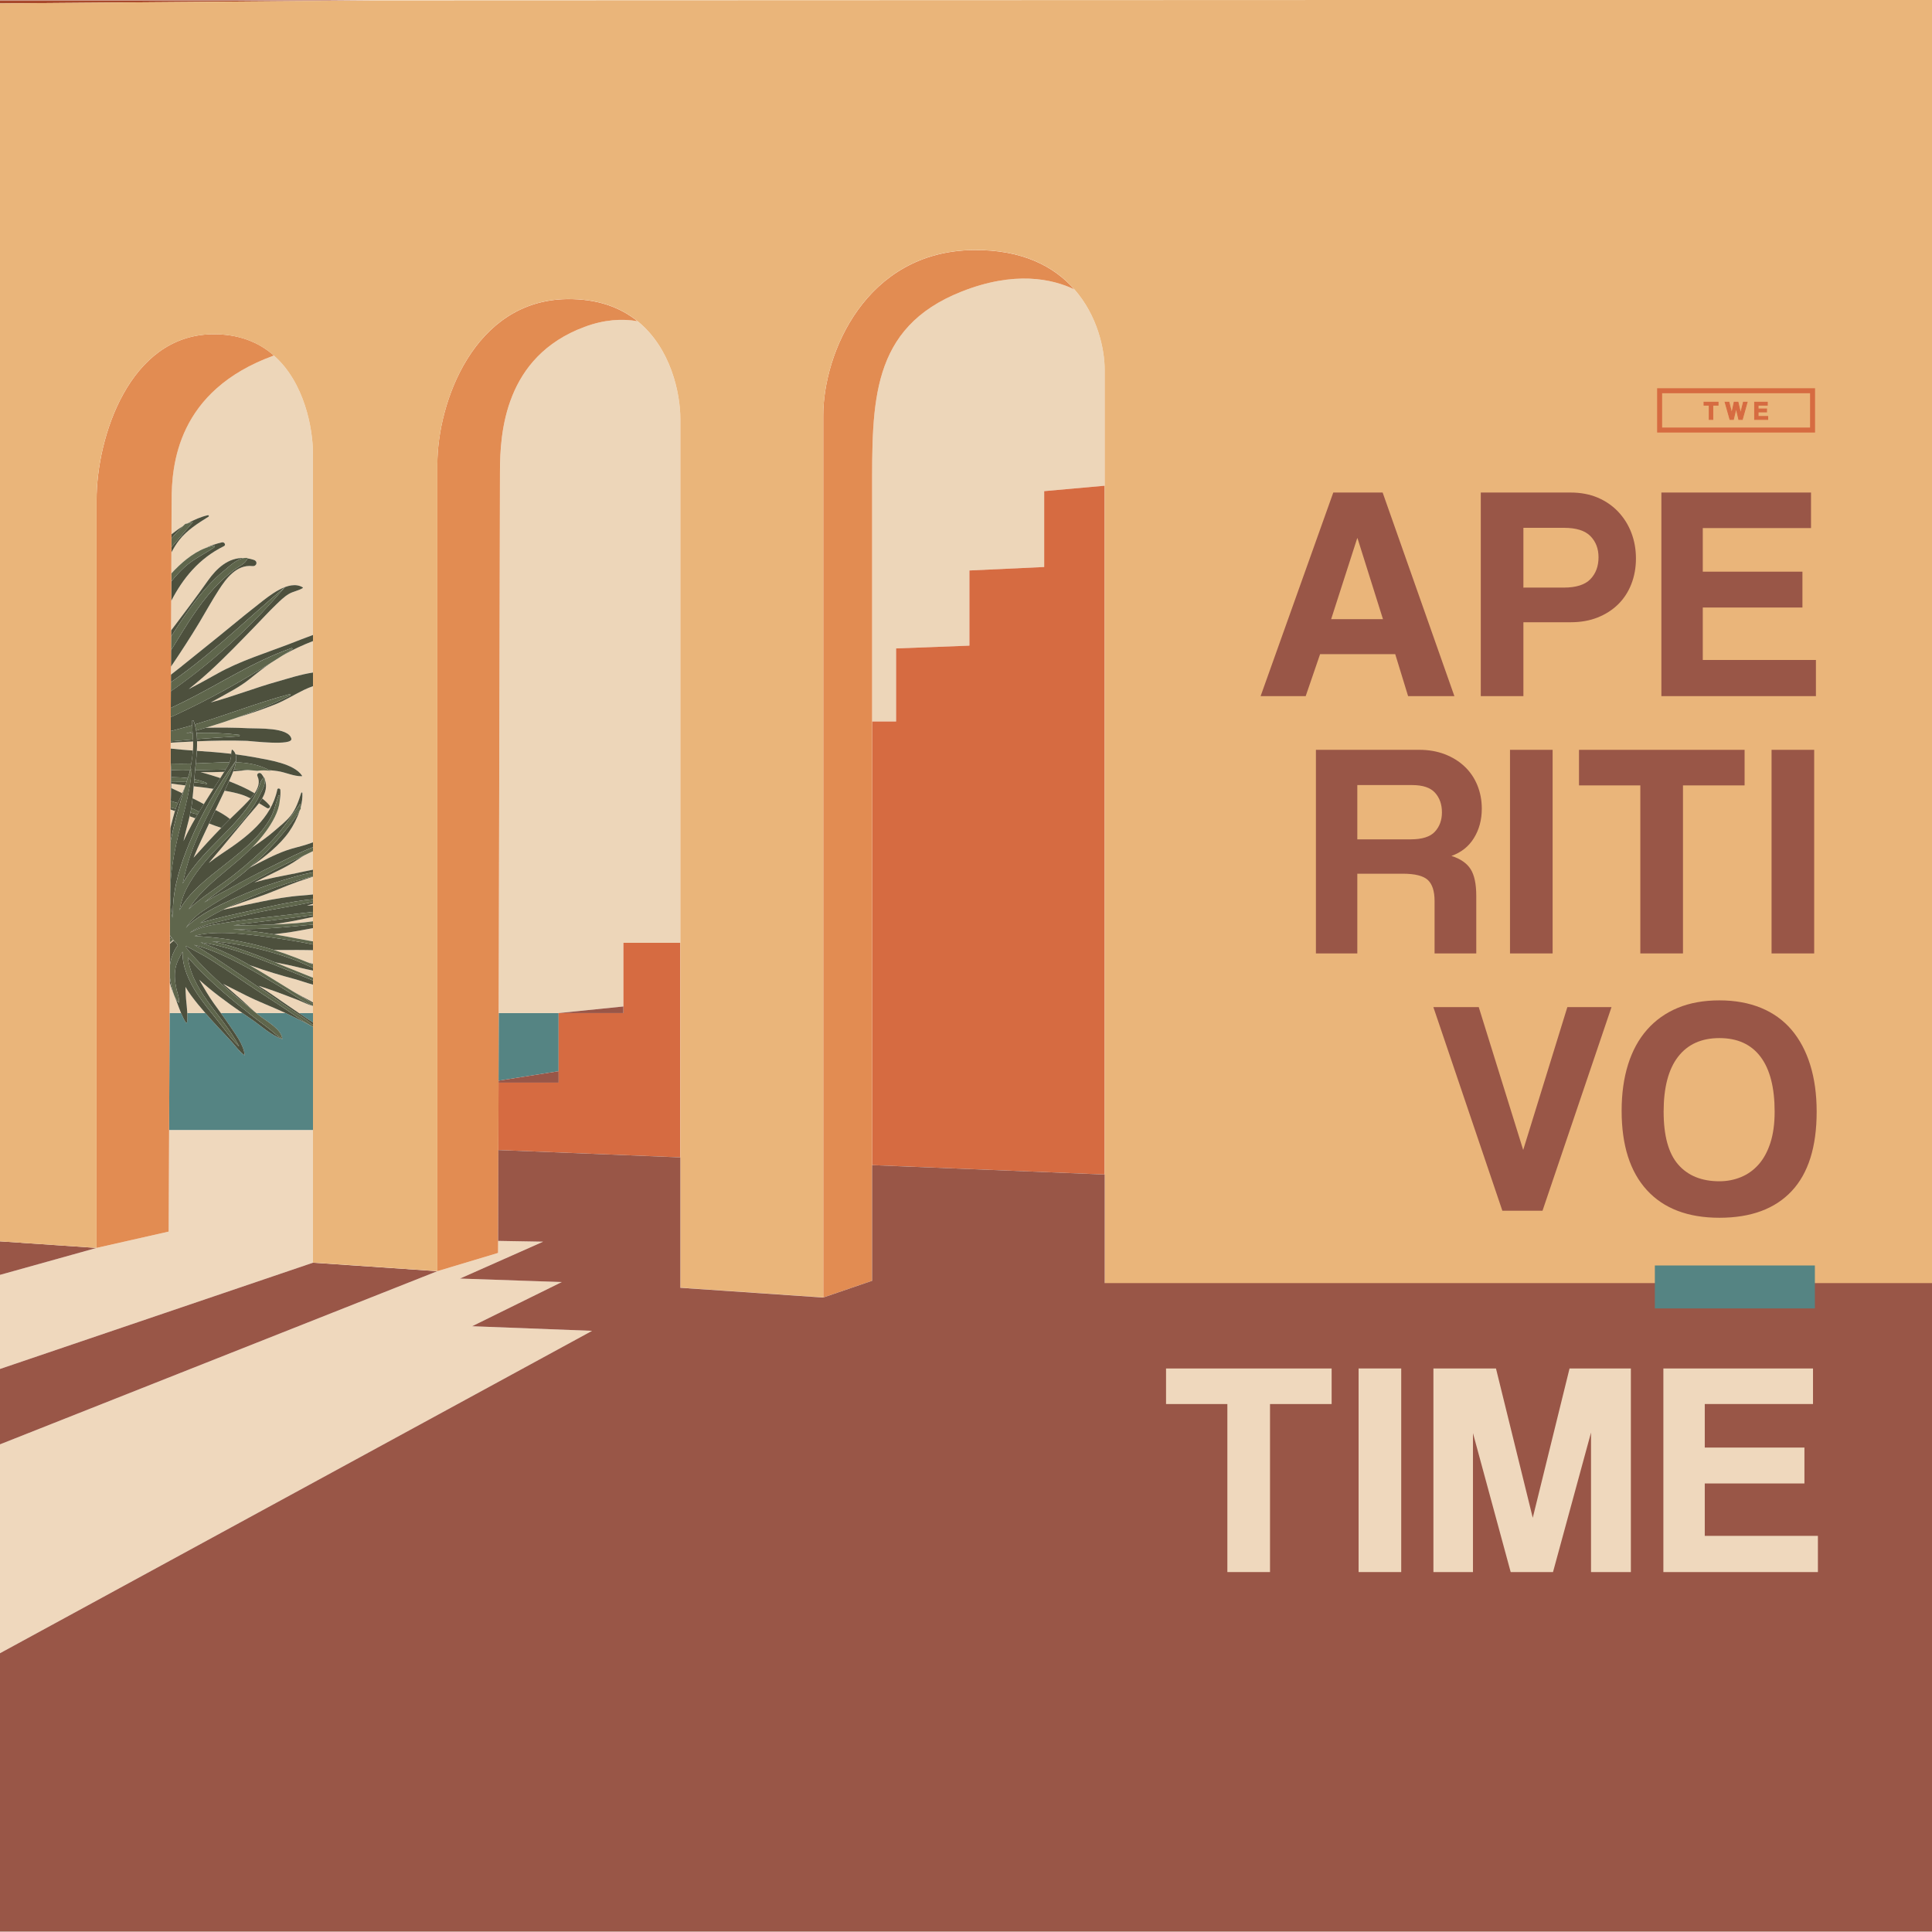<?xml version="1.0" encoding="utf-8"?>
<!-- Generator: Adobe Illustrator 26.1.0, SVG Export Plug-In . SVG Version: 6.00 Build 0)  -->
<svg version="1.1" id="Layer_1" xmlns="http://www.w3.org/2000/svg" xmlns:xlink="http://www.w3.org/1999/xlink" x="0px" y="0px"
	 viewBox="0 0 960 960" style="enable-background:new 0 0 960 960;" xml:space="preserve">
<style type="text/css">
	.st0{fill:#A8492C;}
	.st1{fill:#EFD8BD;}
	.st2{fill:#995647;}
	.st3{fill:#558483;}
	.st4{fill:#EDD6B9;}
	.st5{fill:#4D503D;}
	.st6{fill:#5F664C;}
	.st7{fill:#E28C52;}
	.st8{fill:#D66B41;}
	.st9{fill:#EAB57A;}
	.st10{fill:#558483;stroke:#558483;stroke-miterlimit:10;}
</style>
<path class="st0" d="M548.91,583.63c0-0.01,0-0.01,0-0.02l-4.09-0.17L548.91,583.63z"/>
<polygon class="st0" points="188.2,0.18 -0.38,0.18 -0.38,1.7 "/>
<path class="st1" d="M83.82,611.97l-35.85,8.12l-48.35,13.49v46.78l155.9-52.93c0-14.22,0-37.52,0-65.95H84.03
	C83.9,592.02,83.82,611.97,83.82,611.97z"/>
<path class="st1" d="M-0.38,821.68l294.58-160.4L234.59,659l44.56-21.97l-50.59-1.73l41.33-18.33l-22.37-0.39
	c-0.01,3.88-0.02,5.99-0.02,5.99l-30.18,9.07c0,0,0,0.01,0,0.01l-0.02,0L-0.38,717.84V821.68z"/>
<path class="st1" d="M247.62,579.48l-0.01-0.02c0,0.02,0,0.03,0,0.05L247.62,579.48z"/>
<polygon class="st1" points="47.97,620.09 47.97,620.09 47.97,620.09 "/>
<polygon class="st2" points="47.97,620.09 47.97,620.09 47.97,620.09 -0.38,616.79 -0.38,633.58 "/>
<polygon class="st2" points="-0.38,717.84 217.3,631.65 155.52,627.43 -0.38,680.36 "/>
<path class="st3" d="M153.09,506.48c0.79,0.54,1.62,1.06,2.43,1.59c0-1.55,0-3.12,0-4.68h-6.97
	C150.06,504.42,151.58,505.44,153.09,506.48z"/>
<path class="st3" d="M141.88,503.39h-14.54c0.57,0.45,1.14,0.91,1.71,1.36c3.56,2.83,10.75,6.61,11.17,11.32
	c0.03,0.05,0.06,0.09,0.09,0.14c0.02,0.04-0.01,0.1-0.07,0.08c-5.61-1.8-10.78-6.81-15.6-10.05c-1.41-0.94-2.8-1.89-4.19-2.85
	h-10.71c1.37,1.87,2.73,3.75,4.01,5.67c2.94,4.41,7.38,9.99,7.83,15.25c0,0.03-0.04,0.06-0.07,0.04c-2.47-1.69-4.16-4.2-6.11-6.39
	c-2.32-2.61-4.78-5.1-7.15-7.67c-2.09-2.26-4.18-4.56-6.21-6.9h-8.97c0.07,1.53,0.07,3.06-0.12,4.54c-0.03,0.28-0.42,0.43-0.61,0.15
	c-0.95-1.47-1.71-3.06-2.38-4.69h-5.69c-0.09,21.52-0.17,41.39-0.24,58.09h71.49c0-15.74,0-33.05,0-51.26
	c-1.67-0.78-3.28-1.78-4.88-2.57C147.74,506.21,144.81,504.77,141.88,503.39z"/>
<path class="st3" d="M277.57,503.39H247.8c-0.03,11.7-0.06,22.97-0.08,33.6l29.85-4.72V503.39z"/>
<path class="st4" d="M93.82,407.43c-0.92,3.48-1.82,6.97-2.62,10.49c1.31-2.85,2.71-5.65,4.22-8.39c0.54-0.98,1.1-1.94,1.66-2.91
	c-0.94-0.34-1.89-0.68-2.83-1.01C94.11,406.22,93.98,406.83,93.82,407.43z"/>
<path class="st4" d="M95.7,396.65c1.86,0.93,3.71,1.89,5.56,2.88c0.01,0.01,0.03,0.01,0.04,0.02c1.57-2.53,3.16-5.05,4.75-7.56
	c-3.25-0.52-6.52-0.91-9.79-1.28C96.1,392.7,95.92,394.68,95.7,396.65z"/>
<path class="st4" d="M99.66,383.65c3.3,0.93,6.59,1.89,9.83,2.98c0.66-1.03,1.31-2.07,1.94-3.11
	C107.51,383.7,103.61,383.76,99.66,383.65z"/>
<path class="st4" d="M95.95,371.47c0.05-1.01,0.05-2.02,0.02-3.03c-2.71,0.12-5.41,0.27-8.12,0.42c-1.02,0.06-2.03,0.13-3.05,0.19
	c0,0.97-0.01,1.94-0.01,2.91c3.67,0.39,7.36,0.72,11.05,0.98C95.87,372.45,95.92,371.96,95.95,371.47z"/>
<path class="st4" d="M86.92,403.02c-0.75-0.27-1.5-0.54-2.25-0.8c-0.01,3.13-0.03,6.28-0.04,9.43c0.13-0.51,0.26-1.02,0.39-1.52
	C85.64,407.77,86.2,405.37,86.92,403.02z"/>
<path class="st4" d="M111.62,392.91c-1.5,3.19-3.03,6.36-4.55,9.55c2.5,1.3,5.19,2.84,7.22,4.52c2.91-2.85,5.89-5.61,8.68-8.56
	c0.5-0.52,1.02-1.09,1.54-1.69c-1.38-0.71-2.82-1.36-4.36-1.85C117.41,393.99,114.51,393.41,111.62,392.91z"/>
<path class="st4" d="M290.42,162.44c-39.62,14.75-41.98,52.55-41.98,71.92c0,12.05-0.36,159.41-0.64,269.03h29.77l32.2-3.28v-31.64
	h28.29c0-118.76,0-250.27,0-260.36c0-12.45-4.6-35.04-21.3-48.51C309.11,158.27,300.31,158.76,290.42,162.44z"/>
<path class="st4" d="M477.69,144.93c-45.34,18-44.34,55.33-44.34,100.05c0,9.06,0,55.56,0,113.53h11.92V322.2l36.43-1.38v-37.35
	l37.15-1.73v-37.69l30.06-2.7c0-32.18,0-53.85,0-57.61c0-10.08-3.49-26.8-15.08-39.95C522.83,138.55,504.11,134.44,477.69,144.93z"
	/>
<path class="st4" d="M85.07,390.12c0,0.49-0.01,0.99-0.01,1.48c1.85,0.84,3.69,1.69,5.53,2.56c0.45-1.02,0.87-2.04,1.28-3.07
	c0.09-0.28,0.18-0.56,0.27-0.85c-2.36-0.27-4.72-0.56-7.07-0.91C85.07,389.6,85.07,389.87,85.07,390.12z"/>
<path class="st4" d="M84.42,464.81c0,0.18,0,0.35,0,0.53c0.09-0.06,0.19-0.13,0.28-0.19C84.61,465.04,84.51,464.92,84.42,464.81z"/>
<path class="st4" d="M96.21,426.17c4.47-5.01,9.02-9.98,13.72-14.8c-2.12-0.69-4.31-1.5-6.02-2.16
	C101.28,414.84,98.53,420.41,96.21,426.17z"/>
<path class="st4" d="M136.84,492.66c-2.78-1.01-5.58-1.93-8.37-2.83c5.45,3.3,10.55,7.14,15.83,10.67c1.43,0.95,2.83,1.93,4.25,2.89
	h6.97c0-1.17,0-2.35,0-3.53c-2.58-0.65-5.16-2.06-7.5-2.97C144.31,495.45,140.58,494.03,136.84,492.66z"/>
<path class="st4" d="M136.6,478.16c2.19,0.89,4.38,1.79,6.56,2.7c4.04,1.67,8.26,3.23,12.36,4.96c0-1.18,0-2.36,0-3.54
	c-4.3-0.79-8.64-2.03-12.61-2.84C140.81,478.99,138.71,478.57,136.6,478.16z"/>
<path class="st4" d="M86.2,467.51c0.04-0.06,0.08-0.13,0.13-0.19c-0.06-0.08-0.12-0.17-0.19-0.26c-0.58,0.47-1.15,0.94-1.73,1.4
	c0,0.2,0,0.4,0,0.6C84.93,468.48,85.57,468,86.2,467.51z"/>
<path class="st4" d="M136.1,472.02c3.58,1.12,7.13,2.35,10.61,3.72c2,0.79,4.14,1.6,6.27,2.49c0.85,0.23,1.7,0.48,2.54,0.73
	c0-2.27,0-4.54,0-6.82c-1.26-0.02-2.52-0.04-3.78-0.06C146.56,471.98,141.31,472.15,136.1,472.02z"/>
<path class="st4" d="M87.7,497.52c-1.21-3.1-2.57-6.15-3.38-9.33c-0.02,5.14-0.04,10.21-0.06,15.2h5.69
	C89.15,501.44,88.45,499.43,87.7,497.52z"/>
<path class="st4" d="M135.37,459.38c3.97-0.16,7.94-0.37,11.9-0.67c2.72-0.21,5.48-0.58,8.25-0.94c0-0.72,0-1.44,0-2.15
	c-5.5,1.19-10.98,2.31-16.63,3.2C137.71,459.01,136.54,459.19,135.37,459.38z"/>
<path class="st4" d="M125.42,480.04c-0.59-0.21-0.99-0.33-1.24-0.37c5.02,2.87,9.94,5.91,14.86,8.94c2.21,1.36,4.43,2.73,6.64,4.09
	c1.55,0.85,3.09,1.72,4.64,2.58c1.68,0.94,3.57,1.77,5.2,2.86c0-2.94,0-5.9,0-8.87c-3.25-0.87-6.47-2.06-9.24-2.81
	C139.19,484.55,132.32,482.54,125.42,480.04z"/>
<path class="st4" d="M98.99,486.84c1.24,2.18,2.54,4.34,3.84,6.5c2.07,3.47,4.5,6.76,6.91,10.05h10.71
	c-3.85-2.66-7.65-5.38-11.37-8.21C105.61,492.54,102.21,489.77,98.99,486.84z"/>
<path class="st4" d="M92.14,490.38c0.11,2,0.14,4.01,0.31,6.01c0.19,2.28,0.5,4.65,0.62,7h8.97c-2.47-2.84-4.86-5.74-7.07-8.72
	C93.96,493.3,93.02,491.86,92.14,490.38z"/>
<path class="st4" d="M141.06,503c-6.23-2.89-12.72-5.29-18.84-8.38c-3.79-1.91-7.59-3.82-11.38-5.75c0.86,0.73,1.71,1.45,2.57,2.18
	c4.46,3.79,8.8,7.66,13.06,11.65c0.29,0.23,0.58,0.46,0.87,0.69h14.54C141.6,503.26,141.33,503.13,141.06,503z"/>
<path class="st4" d="M136.05,464.24c4.01,0.66,8.01,1.39,12,2.17c2.43,0.47,4.94,0.9,7.47,1.36c0-2.19,0-4.38,0-6.58
	c-2.53,0.47-5.07,0.92-7.61,1.38C143.98,463.27,140.02,463.82,136.05,464.24z"/>
<path class="st4" d="M136.6,350.08c-6.23,2.47-12.6,4.64-19.06,6.58c-5.03,1.77-10.11,3.41-15.23,4.95
	c7.03-0.11,14.08-0.1,21.12,0.25c4.57,0.24,20-0.58,21.35,5.18c0.87,3.73-20.13,1.15-21.99,1.09c-8.3-0.28-16.57-0.13-24.83,0.22
	c0.03,1.58-0.02,3.16-0.11,4.74c5.82,0.39,11.43,0.81,17.06,1.47c0.04-0.66,0.11-1.32,0.31-1.97c0.04-0.12,0.18-0.15,0.28-0.07
	c0.79,0.63,1.3,1.42,1.59,2.31c3.14,0.4,6.29,0.88,9.49,1.48c6.8,1.28,19.52,3.05,23.52,9.12c0.08,0.12,0,0.28-0.16,0.28
	c-4.11,0.05-7.95-1.97-12.07-2.56c-1.34-0.19-2.69-0.35-4.05-0.46c0.25,0.13,0.5,0.26,0.75,0.4c-2.26-0.34-4.52-0.41-6.69-0.03
	c-1.55-0.18-3.11-0.31-4.66-0.41c-0.45,0.04-0.91,0.07-1.36,0.11c-1.99,0.2-3.96,0.36-5.92,0.5c-0.63,1.64-1.34,3.14-1.82,4.23
	c-0.1,0.23-0.22,0.46-0.32,0.7c0.29,0.11,0.59,0.21,0.88,0.33c3.82,1.54,8.06,3.36,11.85,5.64c1.75-2.59,2.82-5.53,1.44-8.47
	c-0.62-1.32,1.09-2.25,2.03-1.09c0.47,0.58,0.83,1.17,1.14,1.75c0.08-0.05,0.17-0.03,0.22,0.07c0.15,0.34,0.24,0.69,0.28,1.04
	c1.18,3.17,0.35,6.35-1.36,9.27c1.39,1.08,2.65,2.25,3.72,3.53c0.63,0.74-0.46,1.76-1.3,1.28c-1.37-0.79-2.7-1.61-4.03-2.43
	c-0.42,0.55-0.86,1.09-1.31,1.61c-3.32,3.79-6.54,7.66-9.74,11.54c0,0.01,0,0.02,0,0.02c-0.01,0.25-0.17,0.42-0.44,0.51
	c-2.36,2.86-4.72,5.73-7.11,8.58c-2.08,2.49-4.22,4.96-6.35,7.45c2.13-1.66,4.34-3.24,6.61-4.73c12.25-8.07,24.48-17.23,27.46-31.78
	c0.17-0.84,1.49-0.59,1.53,0.21c0.11,1.84-0.02,3.65-0.33,5.43c-0.44,5.42-3.93,11.16-6.93,15.29c-2.04,2.79-4.33,5.39-6.78,7.87
	c3.91-2.65,7.77-5.35,11.34-8.46c2.66-2.32,5.62-4.59,7.79-7.33c2.67-3.38,3.97-7.36,5.26-11.36c0.1-0.3,0.56-0.24,0.58,0.08
	c0.13,2.27-0.2,4.69-0.85,7.11c0.02,0.22,0.03,0.45,0.05,0.67c-0.16,0.28-0.33,0.56-0.49,0.84c-1.24,3.87-3.22,7.63-5.3,10.62
	c-4.63,6.64-11.86,12.31-18.56,17.08c-0.31,0.22-0.61,0.44-0.92,0.66c-0.04,0.04-0.08,0.08-0.13,0.11c0.03-0.02,0.07-0.04,0.1-0.05
	c5.9-3.01,11.88-6.31,18.2-8.54c3.32-1.17,6.83-1.87,10.18-2.96c0.99-0.33,1.99-0.68,2.98-1.03c0-26.78,0-53.23,0-77.57
	c-1.48,0.52-2.95,1.12-4.42,1.82C146.22,345.15,141.68,348.07,136.6,350.08z"/>
<path class="st4" d="M147.77,427.21c-5.38,3.7-11.62,6.34-17.48,9.31c-1.32,0.66-2.62,1.35-3.93,2.02c0.04-0.01,0.08-0.03,0.12-0.04
	c6.67-2.08,13.71-3.16,20.58-4.6c2.82-0.6,5.63-1.21,8.46-1.74c0-3.08,0-6.17,0-9.25c-1.38,0.69-2.78,1.37-4.19,2.03
	C150.12,425.67,148.92,426.42,147.77,427.21z"/>
<path class="st4" d="M140.38,325.73c-1.9,1.21-3.81,2.42-5.73,3.61c-3.71,2.54-7.23,5.31-10.71,8.13
	c-4.76,3.84-10.49,6.72-15.9,9.74c-1.1,0.62-2.22,1.23-3.34,1.84c11.21-2.99,21.85-7.25,32.97-10.36
	c5.24-1.47,11.58-3.59,17.85-4.52c0-5.33,0-10.54,0-15.63c-5.09,1.96-10,4.27-14.71,6.92C140.66,325.56,140.52,325.65,140.38,325.73
	z"/>
<path class="st4" d="M85.24,249.12c0,1.94-0.02,7.69-0.05,16.39c1.81-1.45,3.72-2.84,5.71-4.09c0.38-0.37,0.75-0.74,1.14-1.1
	c0.38-0.07,0.75-0.16,1.13-0.24c3.27-1.84,6.68-3.28,10.08-4.07c0.48-0.11,0.77,0.47,0.37,0.72c-5.36,3.35-10.7,6.72-14.53,11.6
	c-1.51,1.92-2.77,4.03-3.93,6.21c-0.01,3.23-0.02,6.72-0.04,10.43c4.51-4.92,10.4-10.15,16.91-12.63c2.61-1.22,5.36-2.19,8.26-2.85
	c1.2-0.28,2.14,1.32,0.98,1.89c-12.5,6.18-20.42,16.05-26.2,27.23c-0.02,4.65-0.04,9.54-0.06,14.66
	c6.19-8.24,12.43-16.44,18.36-24.85c4.23-5.98,10.12-11.49,17.92-11.14c0.5-0.07,1.01-0.09,1.52-0.05c0.13,0.01,0.2,0.11,0.19,0.22
	c1.01,0.15,2.05,0.4,3.11,0.75c2.14,0.71,1.5,3.32-0.72,3.08c-7.99-0.87-13.2,6.47-16.68,11.84c-3.4,5.24-6.36,10.68-9.57,16.02
	c-4.5,7.49-9.29,14.84-14.2,22.11c-0.01,1.32-0.01,2.66-0.02,4c5.95-4.59,11.69-9.39,17.58-14.06c8.83-7.01,17.38-14.31,26.29-21.24
	c4.64-3.61,14.75-12.2,21.58-8.12c0.16,0.1,0.18,0.3,0.02,0.4c-2.13,1.32-4.73,1.62-6.92,2.93c-2.36,1.42-4.4,3.45-6.33,5.31
	c-3.6,3.46-6.95,7.14-10.42,10.71c-7.31,7.53-14.61,15.15-22.39,22.26c-3.41,3.11-6.94,6.11-10.59,9.01
	c4.86-2.52,9.65-5.16,14.4-7.82c11.11-6.21,23.9-10.13,35.93-14.75c3.63-1.4,7.48-2.94,11.44-4.36c0-48.72,0-84.64,0-89.94
	c0-12.58-4.17-35.5-19.43-48.92C87.9,194.11,85.24,231.14,85.24,249.12z"/>
<path class="st4" d="M129.3,445.34c-5.68,1.94-11.34,3.89-16.96,5.94c-0.54,0.26-1.09,0.52-1.64,0.79
	c6.22-1.36,12.45-2.69,18.7-3.97c7-1.43,13.72-2.64,20.88-3.15c1.74-0.13,3.49-0.31,5.24-0.5c0-2.95,0-5.9,0-8.85
	c-2.42,0.8-4.84,1.58-7.23,2.41C141.86,440.25,135.74,443.15,129.3,445.34z"/>
<path class="st4" d="M152.5,450c1-0.07,2.01-0.12,3.02-0.17c0-0.25,0-0.49,0-0.74c-0.74,0.21-1.47,0.42-2.2,0.65
	C153.05,449.82,152.78,449.91,152.5,450z"/>
<path class="st5" d="M95.7,396.65c-0.18,1.63-0.39,3.26-0.65,4.87c1.34,0.56,2.65,1.17,3.95,1.83c0.76-1.27,1.52-2.53,2.3-3.79
	c-0.01-0.01-0.03-0.01-0.04-0.02C99.42,398.54,97.56,397.58,95.7,396.65z"/>
<path class="st5" d="M95.06,379.4c0.36-2.14,0.62-4.29,0.78-6.46c-3.69-0.26-7.37-0.59-11.05-0.98c-0.01,2.31-0.02,4.63-0.03,6.97
	c0.02,0.16,0.04,0.32,0.05,0.47C88.24,379.51,91.65,379.49,95.06,379.4z"/>
<path class="st5" d="M104.7,349.06c1.12-0.61,2.24-1.22,3.34-1.84c5.41-3.02,11.14-5.9,15.9-9.74c3.48-2.82,7-5.59,10.71-8.13
	c-15.04,9.38-30.69,18.18-46.9,25.67c-0.96,0.44-1.93,0.88-2.9,1.31c-0.01,2.29-0.02,4.6-0.03,6.92c2.51-0.63,5.02-1.29,7.51-1.98
	c1.06-0.29,2.11-0.61,3.16-0.92c-0.03-0.68-0.05-1.36-0.04-2.04c-0.04-0.46,0.63-0.51,0.79-0.09c0.22,0.57,0.4,1.16,0.57,1.74
	c15.81-4.69,31.03-10.76,47.02-15.01c0.39-0.1,0.67,0.43,0.31,0.61c-8.56,4.24-17.48,7.87-26.6,11.09
	c6.46-1.93,12.83-4.11,19.06-6.58c5.08-2.01,9.62-4.93,14.5-7.28c1.47-0.71,2.94-1.3,4.42-1.82c0-2.28,0-4.55,0-6.79
	c-6.27,0.93-12.61,3.05-17.85,4.52C126.55,341.81,115.91,346.07,104.7,349.06z"/>
<path class="st5" d="M108.15,334.63c-4.75,2.66-9.54,5.3-14.4,7.82c3.65-2.9,7.18-5.9,10.59-9.01c7.78-7.11,15.08-14.73,22.39-22.26
	c3.47-3.57,6.82-7.25,10.42-10.71c1.93-1.86,3.97-3.89,6.33-5.31c2.19-1.31,4.79-1.61,6.92-2.93c0.16-0.1,0.14-0.3-0.02-0.4
	c-6.83-4.08-16.94,4.51-21.58,8.12c-8.91,6.93-17.46,14.23-26.29,21.24c-5.89,4.67-11.63,9.47-17.58,14.06
	c0,1.22-0.01,2.45-0.01,3.69c1.7-1.15,3.39-2.32,5.05-3.54c18.33-13.39,34.26-29.15,51.53-43.6c0.02-0.02,0.05,0.01,0.03,0.03
	c-14.77,17.25-31.54,33.28-50.2,47.05c-2.1,1.55-4.25,3.09-6.43,4.6c-0.01,2.73-0.02,5.5-0.03,8.3c2.34-1.09,4.67-2.22,6.98-3.37
	c17.66-8.79,34.07-19.73,53-26.37c0.4-0.14,0.62,0.41,0.31,0.61c-1.58,1.03-3.18,2.05-4.78,3.07c0.15-0.08,0.29-0.17,0.43-0.25
	c4.71-2.66,9.62-4.96,14.71-6.92c0-1.02,0-2.03,0-3.03c-3.96,1.42-7.81,2.96-11.44,4.36C132.05,324.5,119.26,328.42,108.15,334.63z"
	/>
<path class="st5" d="M95.97,368.44c-0.01-0.34-0.03-0.69-0.04-1.03c-3.71,0.29-7.42,0.61-11.12,0.97c0,0.22,0,0.45,0,0.67
	c1.02-0.06,2.03-0.13,3.05-0.19C90.55,368.7,93.26,368.56,95.97,368.44z"/>
<path class="st5" d="M96.56,387.16c2.05,0.43,4.09,1.04,6.18,1.89c0.32,0.13,0.12,0.57-0.2,0.5c-2.04-0.42-4.08-0.67-6.11-0.82
	c-0.05,0.66-0.11,1.32-0.16,1.98c3.27,0.37,6.54,0.76,9.79,1.28c0.19-0.29,0.37-0.59,0.56-0.88c0.95-1.5,1.92-2.98,2.88-4.48
	c-3.24-1.09-6.53-2.05-9.83-2.98c3.95,0.11,7.85,0.05,11.77-0.13c0.21-0.35,0.43-0.7,0.64-1.06c0.02-0.03,0.03-0.06,0.05-0.09
	c-5.05,0.05-10.11,0.26-15.18,0.36C96.8,384.2,96.68,385.68,96.56,387.16z"/>
<path class="st5" d="M97.67,364.21c7.06-0.18,14.13,0.06,21.13,0.91c0.48,0.06,0.38,0.71-0.06,0.74
	c-6.98,0.43-13.91,0.86-20.82,1.39c0.02,0.37,0.03,0.73,0.03,1.1c8.26-0.35,16.53-0.5,24.83-0.22c1.86,0.06,22.86,2.64,21.99-1.09
	c-1.35-5.76-16.78-4.94-21.35-5.18c-7.04-0.36-14.09-0.37-21.12-0.25c-1.6,0.48-3.2,0.95-4.81,1.42
	C97.56,363.42,97.62,363.81,97.67,364.21z"/>
<path class="st5" d="M87.29,401.88c-0.86-0.21-1.72-0.43-2.59-0.64c-0.01,0.2-0.02,0.41-0.03,0.61c0,0.12,0,0.24,0,0.36
	c0.75,0.27,1.5,0.54,2.25,0.8C87.04,402.64,87.16,402.26,87.29,401.88z"/>
<path class="st5" d="M108.74,378.88c1.79-0.07,3.56-0.13,5.33-0.13c0.18-0.42,0.34-0.85,0.47-1.29c0.28-0.96,0.29-1.94,0.36-2.9
	c-5.63-0.66-11.23-1.08-17.06-1.47c-0.13,2.12-0.34,4.22-0.55,6.25C101.09,379.21,104.89,379.03,108.74,378.88z"/>
<path class="st5" d="M85.05,382.66c0.04,1.19,0.05,2.37,0.04,3.51c0.39,0.01,0.78,0.01,1.18,0.02c2.46,0.03,4.77,0.15,7.04,0.44
	c0.19-0.58,0.39-1.15,0.58-1.72c0.18-0.71,0.35-1.41,0.51-2.13C91.29,382.82,88.17,382.8,85.05,382.66z"/>
<path class="st5" d="M85.07,388.57c0,0.26,0,0.52,0,0.78c2.35,0.35,4.7,0.64,7.07,0.91c0.18-0.57,0.36-1.13,0.54-1.7
	C90.14,388.49,87.6,388.54,85.07,388.57z"/>
<path class="st5" d="M104.42,408.1c-0.17,0.37-0.34,0.73-0.51,1.1c1.72,0.66,3.9,1.47,6.02,2.16c1.21-1.25,2.43-2.49,3.67-3.72
	c0.23-0.23,0.46-0.45,0.69-0.67c-2.04-1.68-4.72-3.22-7.22-4.52C106.18,404.33,105.29,406.21,104.42,408.1z"/>
<path class="st5" d="M92.59,364.41c1.05-0.06,2.09-0.1,3.14-0.14c-0.02-0.24-0.04-0.49-0.05-0.73
	C94.65,363.83,93.62,364.13,92.59,364.41z"/>
<path class="st5" d="M117.62,412.28c0-0.01,0-0.02,0-0.02c-0.15,0.18-0.29,0.36-0.44,0.53C117.45,412.7,117.61,412.53,117.62,412.28
	z"/>
<path class="st5" d="M120.15,394.88c1.54,0.5,2.98,1.14,4.36,1.85c0.7-0.8,1.4-1.66,2.01-2.57c-3.79-2.28-8.03-4.1-11.85-5.64
	c-0.29-0.12-0.59-0.22-0.88-0.33c-0.71,1.58-1.43,3.15-2.17,4.72C114.51,393.41,117.41,393.99,120.15,394.88z"/>
<path class="st5" d="M132.7,401.54c0.84,0.48,1.93-0.54,1.3-1.28c-1.07-1.28-2.33-2.44-3.72-3.53c-0.48,0.82-1.02,1.61-1.61,2.38
	C130,399.93,131.33,400.75,132.7,401.54z"/>
<path class="st5" d="M108.72,293.12c3.48-5.37,8.69-12.71,16.68-11.84c2.22,0.24,2.86-2.37,0.72-3.08c-1.07-0.36-2.11-0.6-3.11-0.75
	c0,0.02,0.01,0.04,0,0.06c-1.12,2.67-4.16,3.76-6.51,5.54c-2.3,1.74-4.48,3.6-6.53,5.58c-4.7,4.52-8.75,9.56-12.44,14.8
	c-4.5,6.39-8.45,13.08-12.55,19.7c-0.01,2.66-0.02,5.37-0.03,8.13c4.91-7.27,9.7-14.62,14.2-22.11
	C102.36,303.8,105.32,298.36,108.72,293.12z"/>
<path class="st5" d="M84.86,398.01c1.17,0.34,2.34,0.69,3.5,1.05c0.11-0.25,0.21-0.51,0.33-0.76c0.65-1.38,1.29-2.76,1.9-4.15
	c-1.83-0.87-3.68-1.72-5.53-2.56C85.04,393.74,84.97,395.88,84.86,398.01z"/>
<path class="st5" d="M117.22,378.78c5.78,0.19,11.38,1.12,16.59,3.91c1.35,0.11,2.7,0.27,4.05,0.46c4.12,0.59,7.96,2.61,12.07,2.56
	c0.16,0,0.24-0.16,0.16-0.28c-4-6.07-16.72-7.84-23.52-9.12c-3.21-0.6-6.36-1.08-9.49-1.48
	C117.45,376.01,117.45,377.38,117.22,378.78z"/>
<path class="st5" d="M103.62,256.73c0.4-0.25,0.11-0.83-0.37-0.72c-3.4,0.78-6.81,2.23-10.08,4.07c0.89-0.2,1.78-0.41,2.67-0.65
	c-3.49,4.21-7.14,8.28-10.67,12.44c0,0.87-0.01,1.76-0.01,2.67c1.16-2.17,2.42-4.29,3.93-6.21
	C92.92,263.45,98.26,260.08,103.62,256.73z"/>
<path class="st5" d="M90.9,261.42c-1.99,1.25-3.9,2.64-5.71,4.09c0,0.65,0,1.32-0.01,2.01C87,265.4,88.9,263.35,90.9,261.42z"/>
<path class="st5" d="M115.93,383.26c1.96-0.14,3.93-0.3,5.92-0.5c0.45-0.05,0.91-0.08,1.36-0.11c-2.32-0.16-4.64-0.24-6.95-0.27
	C116.15,382.67,116.04,382.97,115.93,383.26z"/>
<path class="st5" d="M111.27,271.38c1.16-0.57,0.22-2.17-0.98-1.89c-2.9,0.66-5.65,1.63-8.26,2.85c1.37-0.52,2.77-0.94,4.19-1.18
	c0.48-0.08,0.77,0.45,0.37,0.72c-5,3.44-10.41,5.83-14.92,9.98c-2.39,2.2-4.56,4.58-6.56,7.09c-0.01,3.08-0.02,6.31-0.04,9.67
	C90.85,287.43,98.77,277.56,111.27,271.38z"/>
<path class="st5" d="M111.62,283.31c2.62-2.13,6.01-5.5,9.68-6.03c-7.8-0.35-13.69,5.16-17.92,11.14
	c-5.93,8.41-12.17,16.6-18.36,24.85c0,1-0.01,2.01-0.01,3.03c4.4-6.87,8.86-13.71,14.03-20.13
	C102.78,291.53,106.91,287.14,111.62,283.31z"/>
<path class="st5" d="M94.24,405.61c0.95,0.34,1.89,0.67,2.83,1.01c0.36-0.63,0.71-1.26,1.08-1.89c-1.17-0.33-2.34-0.66-3.52-0.97
	C94.52,404.38,94.38,405,94.24,405.61z"/>
<path class="st6" d="M91.67,281.86c4.51-4.15,9.92-6.54,14.92-9.98c0.4-0.27,0.11-0.8-0.37-0.72c-1.42,0.25-2.82,0.66-4.19,1.18
	c-6.51,2.48-12.4,7.71-16.91,12.63c0,1.3-0.01,2.62-0.01,3.97C87.11,286.44,89.28,284.06,91.67,281.86z"/>
<path class="st6" d="M108.74,378.88c-3.85,0.15-7.65,0.33-11.45,0.46c-0.1,0.99-0.21,1.96-0.3,2.91c-0.02,0.16-0.03,0.32-0.04,0.49
	c5.07-0.11,10.12-0.32,15.18-0.36c0.68-1.16,1.41-2.37,1.95-3.63C112.3,378.75,110.53,378.81,108.74,378.88z"/>
<path class="st6" d="M102.74,389.05c-2.09-0.85-4.13-1.46-6.18-1.89c-0.04,0.52-0.09,1.05-0.13,1.57c2.03,0.15,4.07,0.39,6.11,0.82
	C102.86,389.62,103.06,389.18,102.74,389.05z"/>
<path class="st6" d="M102.3,361.61c5.12-1.54,10.21-3.18,15.23-4.95c9.12-3.21,18.04-6.85,26.6-11.09c0.36-0.18,0.08-0.71-0.31-0.61
	c-15.98,4.26-31.21,10.32-47.02,15.01c0.29,0.99,0.51,2.01,0.68,3.05C99.1,362.56,100.7,362.09,102.3,361.61z"/>
<path class="st6" d="M94.64,403.76c1.18,0.31,2.35,0.64,3.52,0.97c0.27-0.46,0.56-0.92,0.84-1.39c-1.3-0.66-2.61-1.27-3.95-1.83
	C94.93,402.27,94.79,403.02,94.64,403.76z"/>
<path class="st6" d="M118.8,365.12c-7-0.85-14.07-1.09-21.13-0.91c0.13,1,0.21,2.01,0.25,3.03c6.91-0.52,13.83-0.96,20.82-1.39
	C119.18,365.83,119.28,365.18,118.8,365.12z"/>
<path class="st6" d="M93.17,260.08c-0.38,0.08-0.75,0.17-1.13,0.24c-0.39,0.36-0.76,0.73-1.14,1.1c-2,1.93-3.9,3.98-5.71,6.1
	c0,1.39-0.01,2.83-0.02,4.35c3.53-4.17,7.18-8.23,10.67-12.44C94.95,259.67,94.06,259.88,93.17,260.08z"/>
<path class="st6" d="M95.73,364.27c-1.05,0.04-2.09,0.08-3.14,0.14c1.03-0.28,2.06-0.58,3.09-0.87c-0.08-1.06-0.14-2.12-0.19-3.18
	c-1.05,0.31-2.1,0.63-3.16,0.92c-2.49,0.69-4.99,1.34-7.51,1.98c-0.01,1.7-0.01,3.41-0.02,5.12c3.7-0.36,7.41-0.68,11.12-0.97
	C95.88,366.36,95.81,365.31,95.73,364.27z"/>
<path class="st6" d="M85.09,386.17c0,0.82-0.01,1.62-0.02,2.4c2.53-0.03,5.06-0.07,7.61-0.02c0.21-0.64,0.42-1.28,0.63-1.92
	c-2.26-0.28-4.58-0.41-7.04-0.44C85.87,386.18,85.48,386.18,85.09,386.17z"/>
<path class="st6" d="M109.97,288.63c2.05-1.98,4.23-3.84,6.53-5.58c2.35-1.78,5.39-2.87,6.51-5.54c0.01-0.02-0.01-0.04,0-0.06
	c0.01-0.11-0.05-0.21-0.19-0.22c-0.51-0.04-1.02-0.02-1.52,0.05c-3.67,0.53-7.06,3.9-9.68,6.03c-4.71,3.83-8.84,8.22-12.58,12.86
	c-5.17,6.41-9.63,13.25-14.03,20.13c-0.01,2.24-0.02,4.52-0.03,6.83c4.1-6.61,8.05-13.3,12.55-19.7
	C101.22,298.19,105.27,293.15,109.97,288.63z"/>
<path class="st6" d="M116.26,382.37c2.32,0.03,4.64,0.12,6.95,0.27c1.55,0.1,3.1,0.23,4.66,0.41c2.17-0.38,4.43-0.31,6.69,0.03
	c-0.25-0.14-0.5-0.27-0.75-0.4c-5.22-2.79-10.81-3.71-16.59-3.91C117.03,379.98,116.67,381.2,116.26,382.37z"/>
<path class="st6" d="M84.7,401.24c0.86,0.21,1.72,0.42,2.59,0.64c0.32-0.95,0.67-1.89,1.07-2.81c-1.16-0.37-2.32-0.72-3.5-1.05
	C84.81,399.09,84.76,400.16,84.7,401.24z"/>
<path class="st6" d="M134.65,329.35c1.92-1.2,3.83-2.4,5.73-3.61c1.6-1.02,3.2-2.04,4.78-3.07c0.31-0.2,0.09-0.75-0.31-0.61
	c-18.93,6.64-35.34,17.58-53,26.37c-2.31,1.15-4.64,2.28-6.98,3.37c-0.01,1.51-0.01,3.02-0.02,4.54c0.97-0.43,1.94-0.87,2.9-1.31
	C103.96,347.52,119.61,338.72,134.65,329.35z"/>
<path class="st6" d="M141.53,291.84c0.02-0.02-0.01-0.05-0.03-0.03c-17.27,14.45-33.2,30.21-51.53,43.6
	c-1.67,1.22-3.35,2.39-5.05,3.54c-0.01,1.51-0.01,3.02-0.02,4.55c2.18-1.52,4.33-3.05,6.43-4.6
	C109.99,325.12,126.76,309.09,141.53,291.84z"/>
<path class="st6" d="M94.4,382.78c0.25-1.12,0.47-2.25,0.67-3.38c-3.41,0.09-6.82,0.1-10.25,0c0.12,1.08,0.19,2.17,0.23,3.26
	C88.17,382.8,91.29,382.82,94.4,382.78z"/>
<path class="st5" d="M84.7,465.15c-0.09,0.06-0.19,0.13-0.28,0.19c0,0.37,0,0.74,0,1.1c0.28-0.2,0.55-0.41,0.83-0.61
	C85.06,465.59,84.88,465.37,84.7,465.15z"/>
<path class="st5" d="M86.08,466.97c-0.56,0.42-1.11,0.84-1.67,1.26c0,0.08,0,0.16,0,0.24c0.58-0.46,1.16-0.94,1.73-1.4
	C86.12,467.03,86.1,467,86.08,466.97z"/>
<path class="st5" d="M116.63,428.99c-5.88,4.94-11.91,9.73-17.13,15.31c-2.19,2.35-4.07,4.87-5.77,7.5
	c1.01-0.96,2.06-1.88,3.12-2.75c6.26-5.13,13.21-9.48,19.56-14.51c6.79-5.38,13.32-11.11,19.19-17.37
	c5.25-5.58,9.21-11.86,13.71-17.87c0.01,0.62,0.05,1.24,0.09,1.85c0.65-2.41,0.98-4.83,0.85-7.11c-0.02-0.32-0.48-0.38-0.58-0.08
	c-1.29,4-2.59,7.98-5.26,11.36c-2.17,2.74-5.13,5.01-7.79,7.33c-3.56,3.11-7.43,5.81-11.34,8.46
	C122.55,423.87,119.62,426.48,116.63,428.99z"/>
<path class="st5" d="M130.76,461.44c-4.93,0.25-9.97,0.21-15,0.34c4.05,0.26,8.1,0.73,12.11,1.25c2.73,0.35,5.46,0.77,8.18,1.21
	c3.97-0.43,7.93-0.97,11.86-1.67c2.54-0.45,5.08-0.91,7.61-1.38c0-0.59,0-1.19,0-1.78c-1.77,0.16-3.53,0.3-5.23,0.47
	C143.8,460.56,137.29,461.1,130.76,461.44z"/>
<path class="st5" d="M108.82,457.96c-4.76,1.22-10.47,2.36-14.44,5.39c0.29-0.12,0.59-0.23,0.89-0.33
	c4.91-2.83,11.58-3.69,17.07-4.6c7.85-1.31,15.81-2.14,23.73-3.06l19.45-2.27c0-1.08,0-2.17,0-3.25c-1.01,0.05-2.02,0.1-3.02,0.17
	c0.28-0.09,0.55-0.18,0.82-0.26c0.73-0.22,1.46-0.44,2.2-0.65c0-0.31,0-0.63,0-0.94c-9.54,2.12-19.43,3.43-28.94,5.55
	C120.63,455.03,114.71,456.45,108.82,457.96z"/>
<path class="st5" d="M155.52,479.35c0-0.13,0-0.26,0-0.39c-0.84-0.25-1.69-0.5-2.54-0.73C153.83,478.59,154.68,478.96,155.52,479.35
	z"/>
<path class="st5" d="M89.96,503.39c0.68,1.63,1.43,3.22,2.38,4.69c0.19,0.28,0.58,0.13,0.61-0.15c0.19-1.48,0.19-3.01,0.12-4.54
	c-0.11-2.35-0.43-4.72-0.62-7c-0.17-2-0.2-4.01-0.31-6.01c0.88,1.48,1.82,2.92,2.83,4.29c2.2,2.98,4.6,5.88,7.07,8.72
	c2.04,2.34,4.12,4.64,6.21,6.9c2.37,2.57,4.83,5.06,7.15,7.67c1.95,2.19,3.64,4.7,6.11,6.39c0.03,0.02,0.07-0.01,0.07-0.04
	c-0.45-5.26-4.89-10.84-7.83-15.25c-1.28-1.92-2.64-3.8-4.01-5.67c-2.41-3.29-4.84-6.58-6.91-10.05c-1.3-2.16-2.6-4.32-3.84-6.5
	c3.22,2.93,6.62,5.7,10.09,8.34c3.72,2.83,7.51,5.55,11.37,8.21c1.39,0.96,2.79,1.91,4.19,2.85c4.82,3.24,9.99,8.25,15.6,10.05
	c0.06,0.02,0.09-0.04,0.07-0.08c-0.03-0.05-0.06-0.09-0.09-0.14c0,0.01,0.01,0.03,0.01,0.04c0,0.02-0.03,0.03-0.05,0.02
	c-2.57-1.26-4.72-3.61-7-5.34c-2.72-2.07-5.47-4.1-8.16-6.21c-4.99-3.92-9.91-7.92-14.67-12.08c-4.74-4.15-9.31-8.46-13.6-13.02
	c-1.19-1.26-2.35-2.55-3.49-3.85c0.3,1.72,0.65,3.42,1.11,5.07c1.37,4.91,3.83,9.44,6.68,13.76c5.62,8.52,13.1,16.42,17.73,25.44
	c0.01,0.01-0.01,0.03-0.02,0.02c-4.07-3.82-7.27-8.55-10.71-12.86c-3.48-4.36-7.05-8.7-10.13-13.32
	c-4.14-6.21-7.42-13.59-7.22-20.85c-1.47,2.68-2.94,5.27-3.52,8.32c-0.64,3.4-0.25,6.87,0.5,10.26c0.5,2.27,1.51,4.43,1.21,6.74
	c0,0.03-0.05,0.03-0.07,0.02c-2.18-2.03-2.89-5.4-3.57-8.09c-0.45-1.79-0.76-3.63-0.91-5.47c0,1.18-0.01,2.35-0.01,3.52
	c0.81,3.18,2.17,6.23,3.38,9.33C88.45,499.43,89.15,501.44,89.96,503.39z"/>
<path class="st5" d="M126.48,438.5c-0.04,0.01-0.08,0.03-0.12,0.04c1.31-0.67,2.61-1.36,3.93-2.02c5.86-2.97,12.1-5.61,17.48-9.31
	c1.15-0.79,2.35-1.54,3.56-2.27c-3.51,1.64-7.07,3.23-10.48,4.95c-6.96,3.52-13.83,7.2-20.58,11.03
	c-6.59,3.73-13.22,7.53-19.45,11.74c-3.56,2.41-6.44,5.16-8.48,8.45c1.26-1.47,2.82-2.8,4.55-4.08c5.96-4.39,12.97-7.68,19.8-10.75
	c7.25-3.26,14.72-6.08,22.38-8.45c5.32-1.65,10.85-3.32,16.45-4.4c0-0.42,0-0.85,0-1.27c-2.83,0.53-5.64,1.14-8.46,1.74
	C140.19,435.34,133.15,436.42,126.48,438.5z"/>
<path class="st5" d="M139.61,499.93c-5.8-3.78-11.6-7.56-17.35-11.41c-5.53-3.7-11.03-7.47-16.63-11.07
	c-4.27-2.74-8.82-4.97-13.24-7.41c0.04,0.27,0.08,0.53,0.12,0.8c0.41,0.55,0.81,1.09,1.23,1.58c2.16,2.56,4.43,5.04,6.78,7.45
	c4.37,4.5,9,8.76,13.79,12.87c3.97,3.41,8.05,6.69,12.16,9.96c-4.26-3.99-8.6-7.86-13.06-11.65c-0.86-0.73-1.71-1.45-2.57-2.18
	c3.79,1.93,7.59,3.84,11.38,5.75c6.12,3.09,12.61,5.49,18.84,8.38c0.27,0.13,0.54,0.26,0.82,0.39c2.94,1.38,5.86,2.82,8.76,4.26
	c1.6,0.79,3.21,1.79,4.88,2.57c0,0,0-0.01,0-0.01C149.97,507.27,144.8,503.31,139.61,499.93z"/>
<path class="st5" d="M88.33,469.77c-0.23-0.32-0.43-0.65-0.62-0.99c-0.52-0.39-0.95-0.89-1.38-1.46c-0.04,0.06-0.09,0.13-0.13,0.19
	c-0.63,0.49-1.27,0.97-1.8,1.55c-0.02,3.73-0.03,7.44-0.04,11.12c0.28-2.83,1.13-5.54,2.44-8.07
	C87.24,471.26,87.76,470.49,88.33,469.77z"/>
<path class="st5" d="M120.84,447.41c-2.69,1.22-5.59,2.49-8.5,3.87c5.62-2.06,11.29-4.01,16.96-5.94
	c6.44-2.19,12.56-5.09,18.99-7.33c2.39-0.83,4.81-1.62,7.23-2.41c0-0.06,0-0.12,0-0.18c-4.59,1.24-9.22,2.38-13.72,3.84
	C134.64,441.59,127.65,444.33,120.84,447.41z"/>
<path class="st5" d="M123.58,481.22c-5.22-2.89-10.56-5.61-16.08-7.92c-3.17-1.32-6.41-2.5-9.72-3.46
	c-0.43-0.13-0.87-0.24-1.32-0.34c3.13,1.7,6.15,3.7,8.98,5.52c6.01,3.85,11.86,7.93,17.77,11.92c5.96,4.03,11.85,8.13,17.76,12.22
	c4.75,3.3,10.04,6.43,14.55,10.14c0-0.41,0-0.82,0-1.23c-0.81-0.54-1.64-1.05-2.43-1.59c-1.51-1.04-3.03-2.06-4.54-3.09
	c-1.42-0.96-2.82-1.94-4.25-2.89c-5.28-3.53-10.38-7.37-15.83-10.67c2.79,0.9,5.59,1.82,8.37,2.83c3.74,1.37,7.47,2.79,11.18,4.23
	c2.34,0.91,4.92,2.32,7.5,2.97c0-0.01,0-0.02,0-0.03c-5.53-2.3-10.81-6.28-15.84-9.25C134.33,487.43,129.02,484.23,123.58,481.22z"
	/>
<path class="st5" d="M125.7,475.34c-5.77-2.12-11.62-4.04-17.61-5.48c-2.78-0.67-5.6-1.19-8.44-1.59c2.27,0.79,4.46,1.71,6.34,2.45
	c5.79,2.27,11.31,5.06,16.7,8.09c0.5,0.28,0.99,0.57,1.49,0.86c0.25,0.04,0.65,0.16,1.24,0.37c6.9,2.5,13.77,4.51,20.86,6.42
	c2.77,0.75,5.99,1.93,9.24,2.81c0-0.69,0-1.38,0-2.06c-3.42-1.34-6.8-2.82-10.14-4.14C138.83,480.47,132.32,477.77,125.7,475.34z"/>
<path class="st5" d="M127.67,471.3c-6.27-1.48-12.64-2.59-19.04-3.31c-1.08-0.12-2.17-0.22-3.25-0.31c0.41,0.1,0.81,0.2,1.19,0.29
	c6.42,1.52,12.69,3.53,18.87,5.82c3.75,1.39,7.46,2.86,11.16,4.37c2.1,0.41,4.21,0.83,6.31,1.27c3.97,0.82,8.31,2.05,12.61,2.84
	c0-0.44,0-0.87,0-1.31c-3.45-1.52-6.87-3.18-10.36-4.44C139.44,474.45,133.6,472.7,127.67,471.3z"/>
<path class="st5" d="M145.68,492.7c0.88,0.55,1.77,1.09,2.65,1.64c2.37,1.46,4.95,2.82,7.19,4.5c0-0.23,0-0.47,0-0.7
	c-1.63-1.09-3.52-1.92-5.2-2.86C148.77,494.42,147.23,493.56,145.68,492.7z"/>
<path class="st5" d="M124.18,431.02c0.31-0.22,0.61-0.44,0.92-0.66c6.7-4.77,13.93-10.44,18.56-17.08c2.08-2.99,4.05-6.75,5.3-10.62
	c-2.66,4.55-6.18,8.83-9.46,12.74C134.83,420.97,129.69,426.18,124.18,431.02z"/>
<path class="st5" d="M129.32,394.58c-1.75,3.7-4.02,7.15-6.54,10.42c-4.84,6.29-10.54,11.9-16.01,17.7
	c-5.26,5.57-10.13,11.47-13.72,18.15c-2.03,3.77-3.11,7.54-3.86,11.42c4.59-8.81,14.18-16.09,21.54-21.88
	c5.79-4.56,11.64-9.1,16.63-14.45c2.69-2.88,5.1-5.99,6.99-9.39c2.02-3.64,2.62-7.47,4.03-11.26c0.11-0.3,0.54-0.24,0.58,0.08
	c0.1,0.85,0.1,1.71,0.03,2.58c0.3-1.78,0.44-3.59,0.33-5.43c-0.04-0.8-1.36-1.05-1.53-0.21c-2.98,14.55-15.21,23.71-27.46,31.78
	c-2.27,1.49-4.48,3.07-6.61,4.73c2.13-2.49,4.27-4.96,6.35-7.45c2.39-2.85,4.74-5.72,7.11-8.58c0.15-0.18,0.29-0.36,0.44-0.53
	c3.2-3.88,6.42-7.75,9.74-11.54c0.45-0.52,0.89-1.06,1.31-1.61c0.59-0.77,1.13-1.56,1.61-2.38c1.7-2.91,2.53-6.1,1.36-9.27
	C131.94,389.81,130.27,392.55,129.32,394.58z"/>
<path class="st5" d="M142.36,422.54c-6.32,2.23-12.3,5.53-18.2,8.54c-0.03,0.02-0.07,0.03-0.1,0.05c-0.94,0.82-1.88,1.64-2.84,2.44
	c-6.26,5.23-13.36,9.73-19.7,14.87c4.68-2.89,9.55-5.25,12.81-7.08c7.65-4.3,15.44-8.39,23.39-12.22c5.76-2.77,11.67-5.86,17.8-8.18
	c0-0.8,0-1.61,0-2.41c-0.99,0.35-1.99,0.7-2.98,1.03C149.19,420.67,145.68,421.37,142.36,422.54z"/>
<path class="st5" d="M129.4,448.1c-6.25,1.28-12.48,2.61-18.7,3.97c-3.9,1.91-7.77,4.04-11.16,6.57c0.99-0.35,2.03-0.67,3.12-0.97
	c6.49-1.81,13.13-3.28,19.74-4.7c10.69-2.3,21.97-5.12,33.12-6.17c0-0.78,0-1.56,0-2.35c-1.75,0.2-3.5,0.38-5.24,0.5
	C143.12,445.46,136.4,446.67,129.4,448.1z"/>
<path class="st5" d="M129.38,465.09c-6.34-0.8-12.74-1.52-19.12-1.54c-3.53-0.01-7.06,0.18-10.52,0.79
	c-1.04,0.18-2.07,0.46-3.09,0.73c0.96,0.06,1.93,0.15,2.86,0.21c3.47,0.21,6.94,0.54,10.39,0.99c6.13,0.79,12.2,1.95,18.19,3.47
	c2.69,0.68,5.36,1.45,8.01,2.28c5.21,0.13,10.47-0.04,15.64,0.06c1.26,0.02,2.52,0.04,3.78,0.06c0-0.94,0-1.88,0-2.81
	c-1.65-0.35-3.28-0.69-4.9-0.98C143.56,467.09,136.49,465.98,129.38,465.09z"/>
<path class="st5" d="M115.96,459.78c3.71-0.05,7.42,0.01,11.01-0.1c2.8-0.09,5.6-0.18,8.4-0.3c1.17-0.19,2.35-0.37,3.52-0.56
	c5.65-0.89,11.13-2.01,16.63-3.2c0-0.3,0-0.61,0-0.91l-18.15,2.32C130.24,457.94,123.07,458.72,115.96,459.78z"/>
<path class="st5" d="M91.86,391.09c-0.4,1.03-0.83,2.05-1.28,3.07c-0.61,1.39-1.25,2.77-1.9,4.15c-0.12,0.25-0.22,0.51-0.33,0.76
	c-0.4,0.92-0.75,1.86-1.07,2.81c-0.13,0.38-0.25,0.76-0.37,1.14c-0.72,2.35-1.28,4.75-1.9,7.1c-0.13,0.51-0.26,1.02-0.39,1.52
	c-0.01,2.33-0.02,4.66-0.03,6.99C86.49,409.35,89,400.14,91.86,391.09z"/>
<path class="st5" d="M95.73,364.27c0.08,1.04,0.14,2.09,0.19,3.14c0.02,0.34,0.03,0.69,0.04,1.03c0.03,1.01,0.03,2.02-0.02,3.03
	c-0.02,0.49-0.08,0.98-0.11,1.47c-0.16,2.17-0.41,4.32-0.78,6.46c-0.19,1.13-0.41,2.26-0.67,3.38c-0.16,0.71-0.33,1.42-0.51,2.13
	c0.31-0.91,0.61-1.83,0.92-2.74c0.08-0.23,0.51-0.21,0.49,0.07c-0.87,13.03-5.28,25.41-7.93,38.11c-1.38,6.61-2.46,13.29-2.67,20.06
	c-0.16,5.1-0.19,10.52,0.98,15.64c-0.04-1.25,0.05-2.51,0.24-3.77c0.16-11.54,3.9-23.05,8.27-33.61
	c5.95-14.35,13.89-28.02,23.08-40.71c0.01-0.01,0.04,0,0.03,0.01c-6.71,13.64-14.63,26.73-20.38,40.8
	c-2.72,6.66-4.68,13.4-6.14,20.25c2.7-4.87,6.18-9.34,9.93-13.54c5.53-6.19,11.76-11.79,17.24-18.03c2.95-3.37,5.69-6.91,7.94-10.74
	c0.98-1.68,1.86-3.41,2.62-5.18c0.78-1.82,0.94-3.91,2.6-5.16c0.01-0.01,0.02,0,0.02-0.01c-0.31-0.59-0.68-1.17-1.14-1.75
	c-0.94-1.16-2.65-0.23-2.03,1.09c1.39,2.94,0.31,5.88-1.44,8.47c-0.61,0.91-1.31,1.77-2.01,2.57c-0.52,0.59-1.04,1.16-1.54,1.69
	c-2.79,2.95-5.77,5.71-8.68,8.56c-0.23,0.22-0.46,0.45-0.69,0.67c-1.24,1.23-2.46,2.47-3.67,3.72c-4.7,4.83-9.25,9.79-13.72,14.8
	c2.32-5.76,5.07-11.33,7.7-16.97c0.17-0.37,0.35-0.73,0.51-1.1c0.87-1.89,1.76-3.77,2.65-5.64c1.52-3.18,3.05-6.36,4.55-9.55
	c0.74-1.57,1.46-3.14,2.17-4.72c0.11-0.23,0.22-0.46,0.32-0.7c0.49-1.09,1.19-2.58,1.82-4.23c0.11-0.29,0.22-0.59,0.33-0.89
	c0.41-1.17,0.77-2.4,0.96-3.59c0.23-1.41,0.23-2.77-0.14-3.96c-0.29-0.89-0.79-1.68-1.59-2.31c-0.1-0.08-0.24-0.05-0.28,0.07
	c-0.2,0.65-0.27,1.31-0.31,1.97c-0.06,0.97-0.07,1.94-0.36,2.9c-0.13,0.43-0.29,0.86-0.47,1.29c-0.54,1.26-1.27,2.46-1.95,3.63
	c-0.02,0.03-0.03,0.06-0.05,0.09c-0.21,0.36-0.43,0.71-0.64,1.06c-0.63,1.05-1.28,2.08-1.94,3.11c-0.96,1.49-1.93,2.98-2.88,4.48
	c-0.19,0.29-0.37,0.59-0.56,0.88c-1.59,2.51-3.19,5.03-4.75,7.56c-0.78,1.26-1.54,2.52-2.3,3.79c-0.28,0.46-0.56,0.92-0.84,1.39
	c-0.37,0.63-0.72,1.26-1.08,1.89c-0.56,0.97-1.12,1.93-1.66,2.91c-1.51,2.74-2.91,5.54-4.22,8.39c0.8-3.52,1.7-7.01,2.62-10.49
	c0.16-0.6,0.29-1.21,0.42-1.82c0.14-0.61,0.28-1.23,0.4-1.85c0.15-0.74,0.28-1.49,0.41-2.24c0.26-1.61,0.47-3.24,0.65-4.87
	c0.22-1.97,0.4-3.96,0.56-5.94c0.05-0.66,0.11-1.32,0.16-1.98c0.04-0.53,0.09-1.05,0.13-1.57c0.12-1.48,0.25-2.96,0.39-4.42
	c0.02-0.16,0.03-0.32,0.04-0.49c0.1-0.95,0.2-1.92,0.3-2.91c0.21-2.03,0.42-4.13,0.55-6.25c0.1-1.58,0.14-3.16,0.11-4.74
	c-0.01-0.37-0.02-0.74-0.03-1.1c-0.04-1.02-0.12-2.03-0.25-3.03c-0.05-0.4-0.11-0.8-0.18-1.19c-0.17-1.03-0.39-2.05-0.68-3.05
	c-0.17-0.59-0.36-1.17-0.57-1.74c-0.16-0.42-0.83-0.37-0.79,0.09c0,0.68,0.02,1.36,0.04,2.04c0.04,1.06,0.11,2.12,0.19,3.18
	C95.7,363.78,95.71,364.02,95.73,364.27z"/>
<path class="st5" d="M84.86,398.01c0.1-2.14,0.18-4.27,0.2-6.41c0-0.49,0.01-0.99,0.01-1.48c0-0.25,0-0.52,0-0.78
	c0-0.26,0-0.51,0-0.78c0.01-0.77,0.01-1.57,0.02-2.4c0.01-1.15,0-2.32-0.04-3.51c-0.04-1.09-0.11-2.18-0.23-3.26
	c-0.02-0.16-0.03-0.32-0.05-0.47c-0.03,7.53-0.06,15.2-0.09,22.93c0.01-0.2,0.02-0.41,0.03-0.61
	C84.76,400.16,84.81,399.09,84.86,398.01z"/>
<path class="st6" d="M85.86,466.67c-0.21-0.3-0.41-0.57-0.61-0.84c-0.28,0.2-0.55,0.41-0.83,0.61c0,0.6,0,1.19-0.01,1.78
	c0.56-0.42,1.12-0.84,1.67-1.26C86,466.87,85.93,466.78,85.86,466.67z"/>
<path class="st6" d="M114.33,441.36c-3.26,1.83-8.13,4.19-12.81,7.08c6.34-5.14,13.44-9.64,19.7-14.87c0.96-0.8,1.9-1.62,2.84-2.44
	c0.04-0.04,0.08-0.08,0.13-0.11c5.5-4.84,10.65-10.05,15.32-15.62c3.28-3.91,6.79-8.19,9.46-12.74c0.16-0.28,0.34-0.56,0.49-0.84
	c-0.02-0.22-0.03-0.45-0.05-0.67c-0.04-0.61-0.08-1.23-0.09-1.85c-4.5,6.01-8.46,12.29-13.71,17.87
	c-5.87,6.26-12.4,11.99-19.19,17.37c-6.35,5.03-13.3,9.38-19.56,14.51c-1.06,0.87-2.11,1.79-3.12,2.75c1.7-2.63,3.58-5.15,5.77-7.5
	c5.22-5.58,11.25-10.37,17.13-15.31c2.99-2.51,5.92-5.12,8.65-7.88c2.45-2.47,4.74-5.08,6.78-7.87c3.01-4.13,6.5-9.87,6.93-15.29
	c0.07-0.87,0.07-1.73-0.03-2.58c-0.04-0.32-0.47-0.38-0.58-0.08c-1.41,3.79-2.01,7.62-4.03,11.26c-1.89,3.4-4.3,6.51-6.99,9.39
	c-4.99,5.35-10.84,9.89-16.63,14.45c-7.36,5.79-16.95,13.07-21.54,21.88c0.75-3.88,1.83-7.65,3.86-11.42
	c3.59-6.68,8.46-12.58,13.72-18.15c5.47-5.8,11.17-11.41,16.01-17.7c2.52-3.27,4.79-6.72,6.54-10.42c0.95-2.03,2.62-4.77,2.31-7.12
	c-0.05-0.36-0.14-0.71-0.28-1.04c-0.05-0.09-0.13-0.11-0.22-0.07c-0.01,0-0.02,0-0.02,0.01c-1.66,1.25-1.82,3.34-2.6,5.16
	c-0.76,1.77-1.64,3.5-2.62,5.18c-2.25,3.83-4.99,7.37-7.94,10.74c-5.48,6.24-11.71,11.84-17.24,18.03
	c-3.75,4.2-7.23,8.67-9.93,13.54c1.46-6.85,3.42-13.59,6.14-20.25c5.75-14.07,13.67-27.16,20.38-40.8c0.01-0.01-0.02-0.02-0.03-0.01
	c-9.19,12.69-17.13,26.36-23.08,40.71c-4.37,10.56-8.11,22.07-8.27,33.61c-0.19,1.26-0.28,2.52-0.24,3.77
	c-1.17-5.12-1.14-10.54-0.98-15.64c0.21-6.77,1.29-13.45,2.67-20.06c2.65-12.7,7.06-25.08,7.93-38.11c0.02-0.28-0.41-0.3-0.49-0.07
	c-0.31,0.91-0.62,1.83-0.92,2.74c-0.19,0.57-0.39,1.15-0.58,1.72c-0.21,0.64-0.42,1.28-0.63,1.92c-0.18,0.56-0.36,1.13-0.54,1.7
	c-0.09,0.28-0.18,0.56-0.27,0.85c-2.86,9.05-5.37,18.26-7.26,27.54c-0.06,15.43-0.12,30.97-0.19,46.18
	c0.09,0.11,0.19,0.22,0.28,0.34c0.18,0.22,0.36,0.44,0.55,0.68c0.2,0.27,0.41,0.54,0.61,0.84c0.07,0.11,0.14,0.2,0.22,0.3
	c0.02,0.03,0.04,0.06,0.06,0.09c0.06,0.09,0.13,0.18,0.19,0.26c0.43,0.58,0.86,1.07,1.38,1.46c0.19,0.34,0.39,0.67,0.62,0.99
	c-0.57,0.72-1.09,1.49-1.53,2.34c-1.31,2.54-2.17,5.24-2.44,8.07c-0.01,1.5-0.01,3-0.02,4.49c0.15,1.84,0.46,3.67,0.91,5.47
	c0.68,2.69,1.39,6.06,3.57,8.09c0.02,0.01,0.07,0.01,0.07-0.02c0.3-2.31-0.71-4.47-1.21-6.74c-0.75-3.39-1.14-6.86-0.5-10.26
	c0.58-3.05,2.05-5.64,3.52-8.32c-0.2,7.26,3.08,14.64,7.22,20.85c3.08,4.62,6.65,8.96,10.13,13.32c3.44,4.31,6.64,9.04,10.71,12.86
	c0.01,0.01,0.03-0.01,0.02-0.02c-4.63-9.02-12.11-16.92-17.73-25.44c-2.85-4.32-5.31-8.85-6.68-13.76
	c-0.46-1.65-0.81-3.35-1.11-5.07c1.14,1.3,2.3,2.59,3.49,3.85c4.29,4.56,8.86,8.87,13.6,13.02c4.76,4.16,9.68,8.16,14.67,12.08
	c2.69,2.11,5.44,4.14,8.16,6.21c2.28,1.73,4.43,4.08,7,5.34c0.02,0.01,0.05,0,0.05-0.02c0-0.01-0.01-0.03-0.01-0.04
	c-0.42-4.71-7.61-8.49-11.17-11.32c-0.57-0.45-1.14-0.91-1.71-1.36c-0.29-0.23-0.58-0.46-0.87-0.69c-4.1-3.27-8.19-6.54-12.16-9.96
	c-4.79-4.11-9.42-8.37-13.79-12.87c-2.35-2.41-4.62-4.89-6.78-7.45c-0.42-0.49-0.82-1.03-1.23-1.58c-0.04-0.27-0.08-0.53-0.12-0.8
	c4.42,2.44,8.97,4.67,13.24,7.41c5.6,3.6,11.1,7.37,16.63,11.07c5.75,3.85,11.55,7.63,17.35,11.41c5.19,3.38,10.36,7.34,15.91,10.28
	c0-0.3,0-0.6,0-0.91c-4.51-3.71-9.8-6.84-14.55-10.14c-5.91-4.09-11.8-8.19-17.76-12.22c-5.91-3.99-11.76-8.07-17.77-11.92
	c-2.83-1.82-5.85-3.82-8.98-5.52c0.45,0.1,0.89,0.21,1.32,0.34c3.31,0.96,6.55,2.14,9.72,3.46c5.52,2.31,10.86,5.03,16.08,7.92
	c5.44,3.01,10.75,6.21,16.1,9.36c5.03,2.97,10.31,6.95,15.84,9.25c0-0.33,0-0.66,0-0.99c-2.24-1.68-4.82-3.04-7.19-4.5
	c-0.89-0.55-1.77-1.09-2.65-1.64c-2.21-1.36-4.42-2.73-6.64-4.09c-4.92-3.03-9.84-6.07-14.86-8.94c-0.5-0.29-0.99-0.58-1.49-0.86
	c-5.39-3.03-10.91-5.82-16.7-8.09c-1.88-0.74-4.07-1.66-6.34-2.45c2.84,0.4,5.66,0.92,8.44,1.59c5.99,1.44,11.84,3.36,17.61,5.48
	c6.62,2.43,13.13,5.13,19.68,7.72c3.34,1.32,6.72,2.8,10.14,4.14c0-0.46,0-0.92,0-1.38c-4.1-1.73-8.32-3.28-12.36-4.96
	c-2.18-0.91-4.37-1.81-6.56-2.7c-3.7-1.51-7.41-2.98-11.16-4.37c-6.18-2.29-12.45-4.3-18.87-5.82c-0.38-0.09-0.78-0.19-1.19-0.29
	c1.08,0.09,2.17,0.19,3.25,0.31c6.4,0.72,12.77,1.83,19.04,3.31c5.93,1.4,11.77,3.15,17.49,5.22c3.49,1.26,6.91,2.92,10.36,4.44
	c0-0.54,0-1.08,0-1.61c-0.84-0.39-1.69-0.76-2.54-1.12c-2.13-0.89-4.27-1.7-6.27-2.49c-3.48-1.37-7.03-2.6-10.61-3.72
	c-2.65-0.83-5.32-1.59-8.01-2.28c-5.99-1.52-12.06-2.68-18.19-3.47c-3.45-0.45-6.92-0.78-10.39-0.99c-0.93-0.06-1.9-0.15-2.86-0.21
	c1.02-0.27,2.05-0.55,3.09-0.73c3.46-0.61,6.99-0.8,10.52-0.79c6.38,0.02,12.78,0.74,19.12,1.54c7.11,0.89,14.18,2,21.24,3.26
	c1.62,0.29,3.25,0.63,4.9,0.98c0-0.52,0-1.04,0-1.56c-2.53-0.46-5.04-0.89-7.47-1.36c-3.99-0.78-7.99-1.51-12-2.17
	c-2.72-0.44-5.45-0.86-8.18-1.21c-4.01-0.52-8.06-0.99-12.11-1.25c5.03-0.13,10.07-0.09,15-0.34c6.53-0.34,13.04-0.88,19.53-1.55
	c1.7-0.17,3.46-0.32,5.23-0.47c0-0.55,0-1.1,0-1.64c-2.77,0.36-5.53,0.73-8.25,0.94c-3.96,0.31-7.93,0.51-11.9,0.67
	c-2.8,0.11-5.6,0.21-8.4,0.3c-3.59,0.11-7.3,0.05-11.01,0.1c7.11-1.06,14.28-1.84,21.41-2.75l18.15-2.32c0-0.54,0-1.08,0-1.62
	l-19.45,2.27c-7.92,0.92-15.88,1.75-23.73,3.06c-5.49,0.91-12.16,1.77-17.07,4.6c-0.3,0.1-0.6,0.21-0.89,0.33
	c3.97-3.03,9.68-4.17,14.44-5.39c5.89-1.51,11.81-2.93,17.76-4.26c9.51-2.12,19.4-3.43,28.94-5.55c0-0.45,0-0.9,0-1.35
	c-11.15,1.06-22.43,3.87-33.12,6.17c-6.61,1.42-13.25,2.89-19.74,4.7c-1.09,0.3-2.13,0.62-3.12,0.97c3.39-2.53,7.26-4.66,11.16-6.57
	c0.55-0.27,1.09-0.53,1.64-0.79c2.92-1.38,5.81-2.65,8.5-3.87c6.81-3.08,13.8-5.82,20.96-8.15c4.5-1.47,9.13-2.6,13.72-3.84
	c0-0.66,0-1.33,0-1.99c-5.6,1.08-11.13,2.75-16.45,4.4c-7.66,2.37-15.13,5.19-22.38,8.45c-6.83,3.07-13.84,6.36-19.8,10.75
	c-1.73,1.28-3.29,2.61-4.55,4.08c2.04-3.29,4.92-6.04,8.48-8.45c6.23-4.21,12.86-8.01,19.45-11.74c6.75-3.83,13.62-7.51,20.58-11.03
	c3.41-1.73,6.97-3.31,10.48-4.95c1.41-0.66,2.8-1.33,4.19-2.03c0-0.65,0-1.3,0-1.95c-6.13,2.32-12.04,5.41-17.8,8.18
	C129.77,432.97,121.98,437.06,114.33,441.36z"/>
<path class="st7" d="M83.82,611.97c0,0,0.08-19.95,0.21-50.49c0.07-16.7,0.15-36.57,0.24-58.09c0.02-4.98,0.04-10.06,0.06-15.2
	c0-1.17,0.01-2.34,0.01-3.52c0.01-1.49,0.01-2.99,0.02-4.49c0.01-3.68,0.03-7.39,0.04-11.12c0-0.2,0-0.4,0-0.6c0-0.08,0-0.16,0-0.24
	c0-0.59,0-1.19,0.01-1.78c0-0.37,0-0.74,0-1.1c0-0.18,0-0.35,0-0.53c0.06-15.21,0.12-30.75,0.19-46.18
	c0.01-2.33,0.02-4.66,0.03-6.99c0.01-3.15,0.03-6.3,0.04-9.43c0-0.12,0-0.24,0-0.36c0.03-7.73,0.06-15.39,0.09-22.93
	c0.01-2.33,0.02-4.66,0.03-6.97c0-0.97,0.01-1.94,0.01-2.91c0-0.22,0-0.45,0-0.67c0.01-1.72,0.01-3.42,0.02-5.12
	c0.01-2.32,0.02-4.63,0.03-6.92c0.01-1.52,0.01-3.04,0.02-4.54c0.01-2.8,0.02-5.56,0.03-8.3c0.01-1.53,0.01-3.04,0.02-4.55
	c0-1.24,0.01-2.47,0.01-3.69c0.01-1.34,0.01-2.68,0.02-4c0.01-2.75,0.02-5.47,0.03-8.13c0.01-2.31,0.02-4.59,0.03-6.83
	c0-1.02,0.01-2.03,0.01-3.03c0.02-5.11,0.04-10.01,0.06-14.66c0.01-3.35,0.02-6.58,0.04-9.67c0.01-1.35,0.01-2.68,0.01-3.97
	c0.01-3.72,0.03-7.21,0.04-10.43c0-0.91,0.01-1.8,0.01-2.67c0.01-1.52,0.01-2.96,0.02-4.35c0-0.69,0-1.36,0.01-2.01
	c0.03-8.7,0.05-14.45,0.05-16.39c0-17.98,2.66-55.01,50.85-72.46c-7.4-6.51-17.41-10.79-30.81-10.56
	c-41.04,0.69-57.31,51.18-57.31,82.3c0,27.12,0,301.51,0,371.69l0,0L83.82,611.97z"/>
<path class="st8" d="M309.77,500.11v3.28h-32.2v28.88v5.7h-29.86c-0.03,12.11-0.06,23.37-0.08,33.47l90.43,3.65
	c0-31.19,0-68.24,0-106.62h-28.29V500.11z"/>
<path class="st8" d="M518.85,281.74l-37.15,1.73v37.35l-36.43,1.38v36.31h-11.92c0,72.44,0,162.79,0,220.43l111.47,4.5l4.09,0.17
	c0-95.79,0-256.44,0-342.26l-30.06,2.7V281.74z"/>
<path class="st2" d="M277.57,532.27l-29.85,4.72c0,0.33,0,0.66,0,0.98h29.86V532.27z"/>
<polygon class="st2" points="309.77,500.11 277.57,503.39 309.77,503.39 "/>
<path class="st7" d="M247.52,616.58c0.02-7.06,0.05-20.03,0.09-37.07c0-0.02,0-0.03,0-0.05c0.01-2.58,0.01-5.26,0.02-8.02
	c0.03-10.1,0.05-21.36,0.08-33.47c0-0.33,0-0.65,0-0.98c0.03-10.63,0.06-21.9,0.08-33.6c0.27-109.62,0.64-256.98,0.64-269.03
	c0-19.37,2.36-57.17,41.98-71.92c9.89-3.68,18.69-4.17,26.34-2.84c-8.36-6.74-19.74-11.2-35.1-10.97
	c-46.07,0.69-64.34,51.18-64.34,82.3c0,26.8,0,319.73,0,400.71l30.18-9.07C247.5,622.57,247.51,620.46,247.52,616.58z"/>
<path class="st7" d="M433.35,636.41c0,0,0-22.82,0-57.47c0-57.64,0-147.99,0-220.43c0-57.97,0-104.47,0-113.53
	c0-44.72-1-82.05,44.34-100.05c26.42-10.49,45.14-6.38,56.14-1.14c-9.89-11.22-25.68-19.85-50.24-19.53
	c-53.37,0.69-74.53,51.18-74.53,82.3c0,28.19,0,373.46,0,438.11c0,0.03,0.01,0.06,0.01,0.06L433.35,636.41z"/>
<path class="st9" d="M960.54-0.1L188.2,0.18L-0.38,1.7v615.09l48.35,3.3l0,0c0,0,0,0,0,0c0-70.18,0-344.57,0-371.69
	c0-31.12,16.27-81.61,57.31-82.3c13.41-0.23,23.41,4.05,30.81,10.56c15.25,13.42,19.43,36.34,19.43,48.92c0,5.3,0,41.22,0,89.94
	c0,1.01,0,2.01,0,3.03c0,5.08,0,10.3,0,15.63c0,2.25,0,4.51,0,6.79c0,24.34,0,50.79,0,77.57c0,0.8,0,1.61,0,2.41
	c0,0.65,0,1.3,0,1.95c0,3.08,0,6.16,0,9.25c0,0.42,0,0.85,0,1.27c0,0.66,0,1.33,0,1.99c0,0.06,0,0.12,0,0.18c0,2.95,0,5.9,0,8.85
	c0,0.78,0,1.56,0,2.35c0,0.45,0,0.9,0,1.35c0,0.31,0,0.63,0,0.94c0,0.25,0,0.49,0,0.74c0,1.09,0,2.17,0,3.25c0,0.54,0,1.08,0,1.62
	c0,0.3,0,0.61,0,0.91c0,0.72,0,1.44,0,2.15c0,0.55,0,1.1,0,1.64c0,0.59,0,1.19,0,1.78c0,2.2,0,4.39,0,6.58c0,0.52,0,1.04,0,1.56
	c0,0.94,0,1.88,0,2.81c0,2.28,0,4.55,0,6.82c0,0.13,0,0.26,0,0.39c0,0.54,0,1.08,0,1.61c0,0.44,0,0.87,0,1.31c0,1.18,0,2.37,0,3.54
	c0,0.46,0,0.92,0,1.38c0,0.69,0,1.38,0,2.06c0,2.97,0,5.93,0,8.87c0,0.23,0,0.47,0,0.7c0,0.33,0,0.66,0,0.99c0,0.01,0,0.02,0,0.03
	c0,1.18,0,2.35,0,3.53c0,1.57,0,3.13,0,4.68c0,0.41,0,0.82,0,1.23c0,0.3,0,0.6,0,0.91c0,0,0,0.01,0,0.01c0,18.21,0,35.52,0,51.26
	c0,28.43,0,51.73,0,65.95l61.78,4.22l0.02,0c0,0,0-0.01,0-0.01c0-80.98,0-373.91,0-400.71c0-31.12,18.27-81.61,64.34-82.3
	c15.36-0.23,26.74,4.23,35.1,10.97c16.71,13.47,21.3,36.06,21.3,48.51c0,10.09,0,141.6,0,260.36c0,38.38,0,75.43,0,106.62
	c0,26.95,0,49.52,0,64.8l71,4.85c0-0.02,0-0.05,0-0.07c0-64.64,0-409.92,0-438.11c0-31.12,21.16-81.61,74.53-82.3
	c24.57-0.32,40.36,8.31,50.24,19.53c11.59,13.15,15.08,29.87,15.08,39.95c0,3.76,0,25.43,0,57.61c0,85.82,0,246.47,0,342.26
	c0,0.01,0,0.01,0,0.02c0,33.45,0,58.98,0,70.66l123.77,2.06l277.7,4.77l10.16,0.17V-0.1z"/>
<path class="st2" d="M699.68,345.91l-6.4-20.87h-37.33l-7.16,20.87h-22.4l36.11-101.17h24.53l35.65,101.17H699.68z M674.54,267.44
	h-0.15l-12.95,40.22h25.75L674.54,267.44z"/>
<path class="st2" d="M735.79,345.91V244.74h44.64c4.98,0,9.45,0.84,13.41,2.51c3.96,1.68,7.36,4.01,10.21,7.01
	c2.84,3,5.03,6.48,6.55,10.44c1.52,3.96,2.29,8.23,2.29,12.8c0,4.57-0.76,8.81-2.29,12.72c-1.52,3.91-3.71,7.26-6.55,10.06
	c-2.84,2.79-6.25,4.98-10.21,6.55c-3.96,1.58-8.43,2.36-13.41,2.36h-23.46v36.72L735.79,345.91L735.79,345.91z M777.08,291.97
	c6.09,0,10.49-1.4,13.18-4.19s4.04-6.42,4.04-10.89c0-4.27-1.35-7.77-4.04-10.51c-2.69-2.74-7.08-4.11-13.18-4.11h-20.11v29.71
	L777.08,291.97L777.08,291.97z"/>
<path class="st2" d="M825.53,345.91V244.74h74.35v17.67H846.1v21.64h49.52v17.83H846.1v26.05h56.22v17.98L825.53,345.91
	L825.53,345.91z"/>
<path class="st2" d="M712.83,473.75V447.7c0-4.88-1.12-8.35-3.35-10.44c-2.24-2.08-6.4-3.12-12.49-3.12h-22.55v39.61h-20.57V372.58
	h51.35c4.67,0,8.91,0.74,12.72,2.21s7.08,3.5,9.83,6.1c2.74,2.59,4.85,5.69,6.32,9.29c1.47,3.61,2.21,7.49,2.21,11.66
	c0,5.48-1.3,10.34-3.89,14.55c-2.59,4.22-6.32,7.19-11.2,8.91c4.47,1.42,7.64,3.61,9.52,6.55c1.88,2.95,2.82,7.37,2.82,13.26v28.64
	H712.83z M674.44,390.1v26.97h26.51c5.69,0,9.7-1.27,12.04-3.81c2.34-2.54,3.5-5.74,3.5-9.6c0-3.96-1.14-7.21-3.43-9.75
	s-6.07-3.81-11.35-3.81H674.44z"/>
<path class="st2" d="M750.31,473.75V372.58h21.18v101.17H750.31z"/>
<path class="st2" d="M746.51,601.59l-34.28-101.17h22.55l22.09,71l21.94-71h21.94l-34.28,101.17H746.51z"/>
<g>
	<g>
		<path class="st8" d="M849.3,208.44v-7.11h-2.59v-1.5h7v1.5h-2.61v7.11H849.3z"/>
		<path class="st8" d="M851.31,208.65h-2.22v-7.11h-2.59v-1.92h7.42v1.92h-2.61V208.65z M849.51,208.23h1.39v-7.11h2.61v-1.09h-6.59
			v1.09h2.59V208.23z"/>
	</g>
	<g>
		<path class="st8" d="M864,208.44l-1.34-5.6l-1.36,5.6h-1.69l-2.44-8.61h1.92l1.41,5.58l1.19-5.58h1.89l1.31,5.58l1.4-5.58h1.84
			l-2.41,8.61H864z"/>
		<path class="st8" d="M865.9,208.65h-2.06l-1.17-4.93l-1.2,4.93h-2.01l-0.04-0.15l-2.51-8.87h2.35l1.24,4.87l1.04-4.87h2.22
			l1.15,4.91l1.23-4.91h2.28L865.9,208.65z M864.17,208.23h1.42l2.3-8.2h-1.41l-1.57,6.25l-1.47-6.25h-1.56l-1.34,6.28l-1.59-6.28
			h-1.49l2.32,8.2h1.37l1.53-6.28L864.17,208.23z"/>
	</g>
	<g>
		<path class="st8" d="M871.86,208.44v-8.61h6.33v1.5h-4.58v1.84h4.21v1.52h-4.21v2.22h4.79v1.53H871.86z"/>
		<path class="st8" d="M878.6,208.65h-6.95v-9.02h6.74v1.92h-4.58v1.43h4.21v1.93h-4.21v1.8h4.79L878.6,208.65L878.6,208.65z
			 M872.07,208.23h6.12v-1.12h-4.79v-2.63h4.21v-1.1h-4.21v-2.26h4.58v-1.09h-5.92L872.07,208.23L872.07,208.23z"/>
	</g>
</g>
<g>
	<path class="st8" d="M901.89,214.93h-78.47v-22.02h78.47V214.93z M825.9,212.45h73.51V195.4H825.9V212.45z"/>
</g>
<path class="st2" d="M548.91,637.58c0-13.46,0-32,0-53.95l-4.09-0.18l-111.47-4.5c0,34.65,0,57.47,0,57.47l-24.28,8.32
	c0,0-0.01-0.04-0.01-0.06c0,0.02,0,0.05,0,0.07l-71-4.85c0-15.27,0-37.85,0-64.8l-90.43-3.65c-0.01,2.76-0.01,5.44-0.02,8.02
	l0.01,0.02l-0.01,0.03c-0.04,17.04-0.08,30.01-0.09,37.07l22.37,0.39l-41.33,18.33l50.59,1.73L234.59,659l59.61,2.28L-0.38,821.68
	v3.52v9.65v23.76v101.2h548.87h50.62h361.27V637.58H548.91z"/>
<path class="st1" d="M609.87,781.15v-83.49H579.4v-17.67h82.28v17.67h-30.62v83.49H609.87z"/>
<path class="st1" d="M675.08,781.15V679.98h21.18v101.17L675.08,781.15L675.08,781.15z"/>
<path class="st1" d="M790.57,781.15v-69.32l-18.89,69.32h-21.03l-18.74-69.02v69.02h-19.65V679.98h31.08l18.28,74.2l18.28-74.2
	h30.47v101.17L790.57,781.15L790.57,781.15z"/>
<path class="st2" d="M815.07,473.75v-83.49H784.6v-17.67h82.28v17.67h-30.62v83.49H815.07z"/>
<path class="st2" d="M880.28,473.75V372.58h21.18v101.17H880.28z"/>
<path class="st2" d="M854.38,605.1c-15.64,0-27.65-4.57-36.03-13.71s-12.57-22.29-12.57-39.46c0-8.53,1.07-16.2,3.2-23.01
	c2.13-6.8,5.28-12.57,9.45-17.29c4.16-4.72,9.24-8.33,15.24-10.82c5.99-2.49,12.9-3.73,20.72-3.73c7.72,0,14.6,1.25,20.65,3.73
	c6.04,2.49,11.1,6.12,15.16,10.89c4.06,4.78,7.16,10.59,9.29,17.45s3.2,14.6,3.2,23.24c0,17.47-4.14,30.62-12.42,39.46
	C881.98,600.68,870.02,605.1,854.38,605.1z M854.38,586.97c3.76,0,7.31-0.69,10.67-2.06c3.35-1.37,6.27-3.45,8.76-6.25
	c2.49-2.79,4.44-6.37,5.87-10.74c1.42-4.37,2.13-9.55,2.13-15.54c0-11.98-2.34-21.08-7.01-27.27s-11.48-9.29-20.42-9.29
	s-15.8,3.1-20.57,9.29c-4.78,6.2-7.16,15.29-7.16,27.27c0,11.99,2.41,20.75,7.24,26.28C838.71,584.2,845.55,586.97,854.38,586.97z"
	/>
<path class="st10" d="M901.3,649.65h-78.51v-20.34h78.51V649.65z M825.27,647.17h73.55V631.8h-73.55V647.17z"/>
<rect x="824.03" y="630.55" class="st3" width="76.03" height="17.86"/>
<path class="st1" d="M826.52,781.15V679.98h74.35v17.67h-53.78v21.64h49.52v17.83h-49.52v26.05h56.22v17.98L826.52,781.15
	L826.52,781.15z"/>
</svg>
